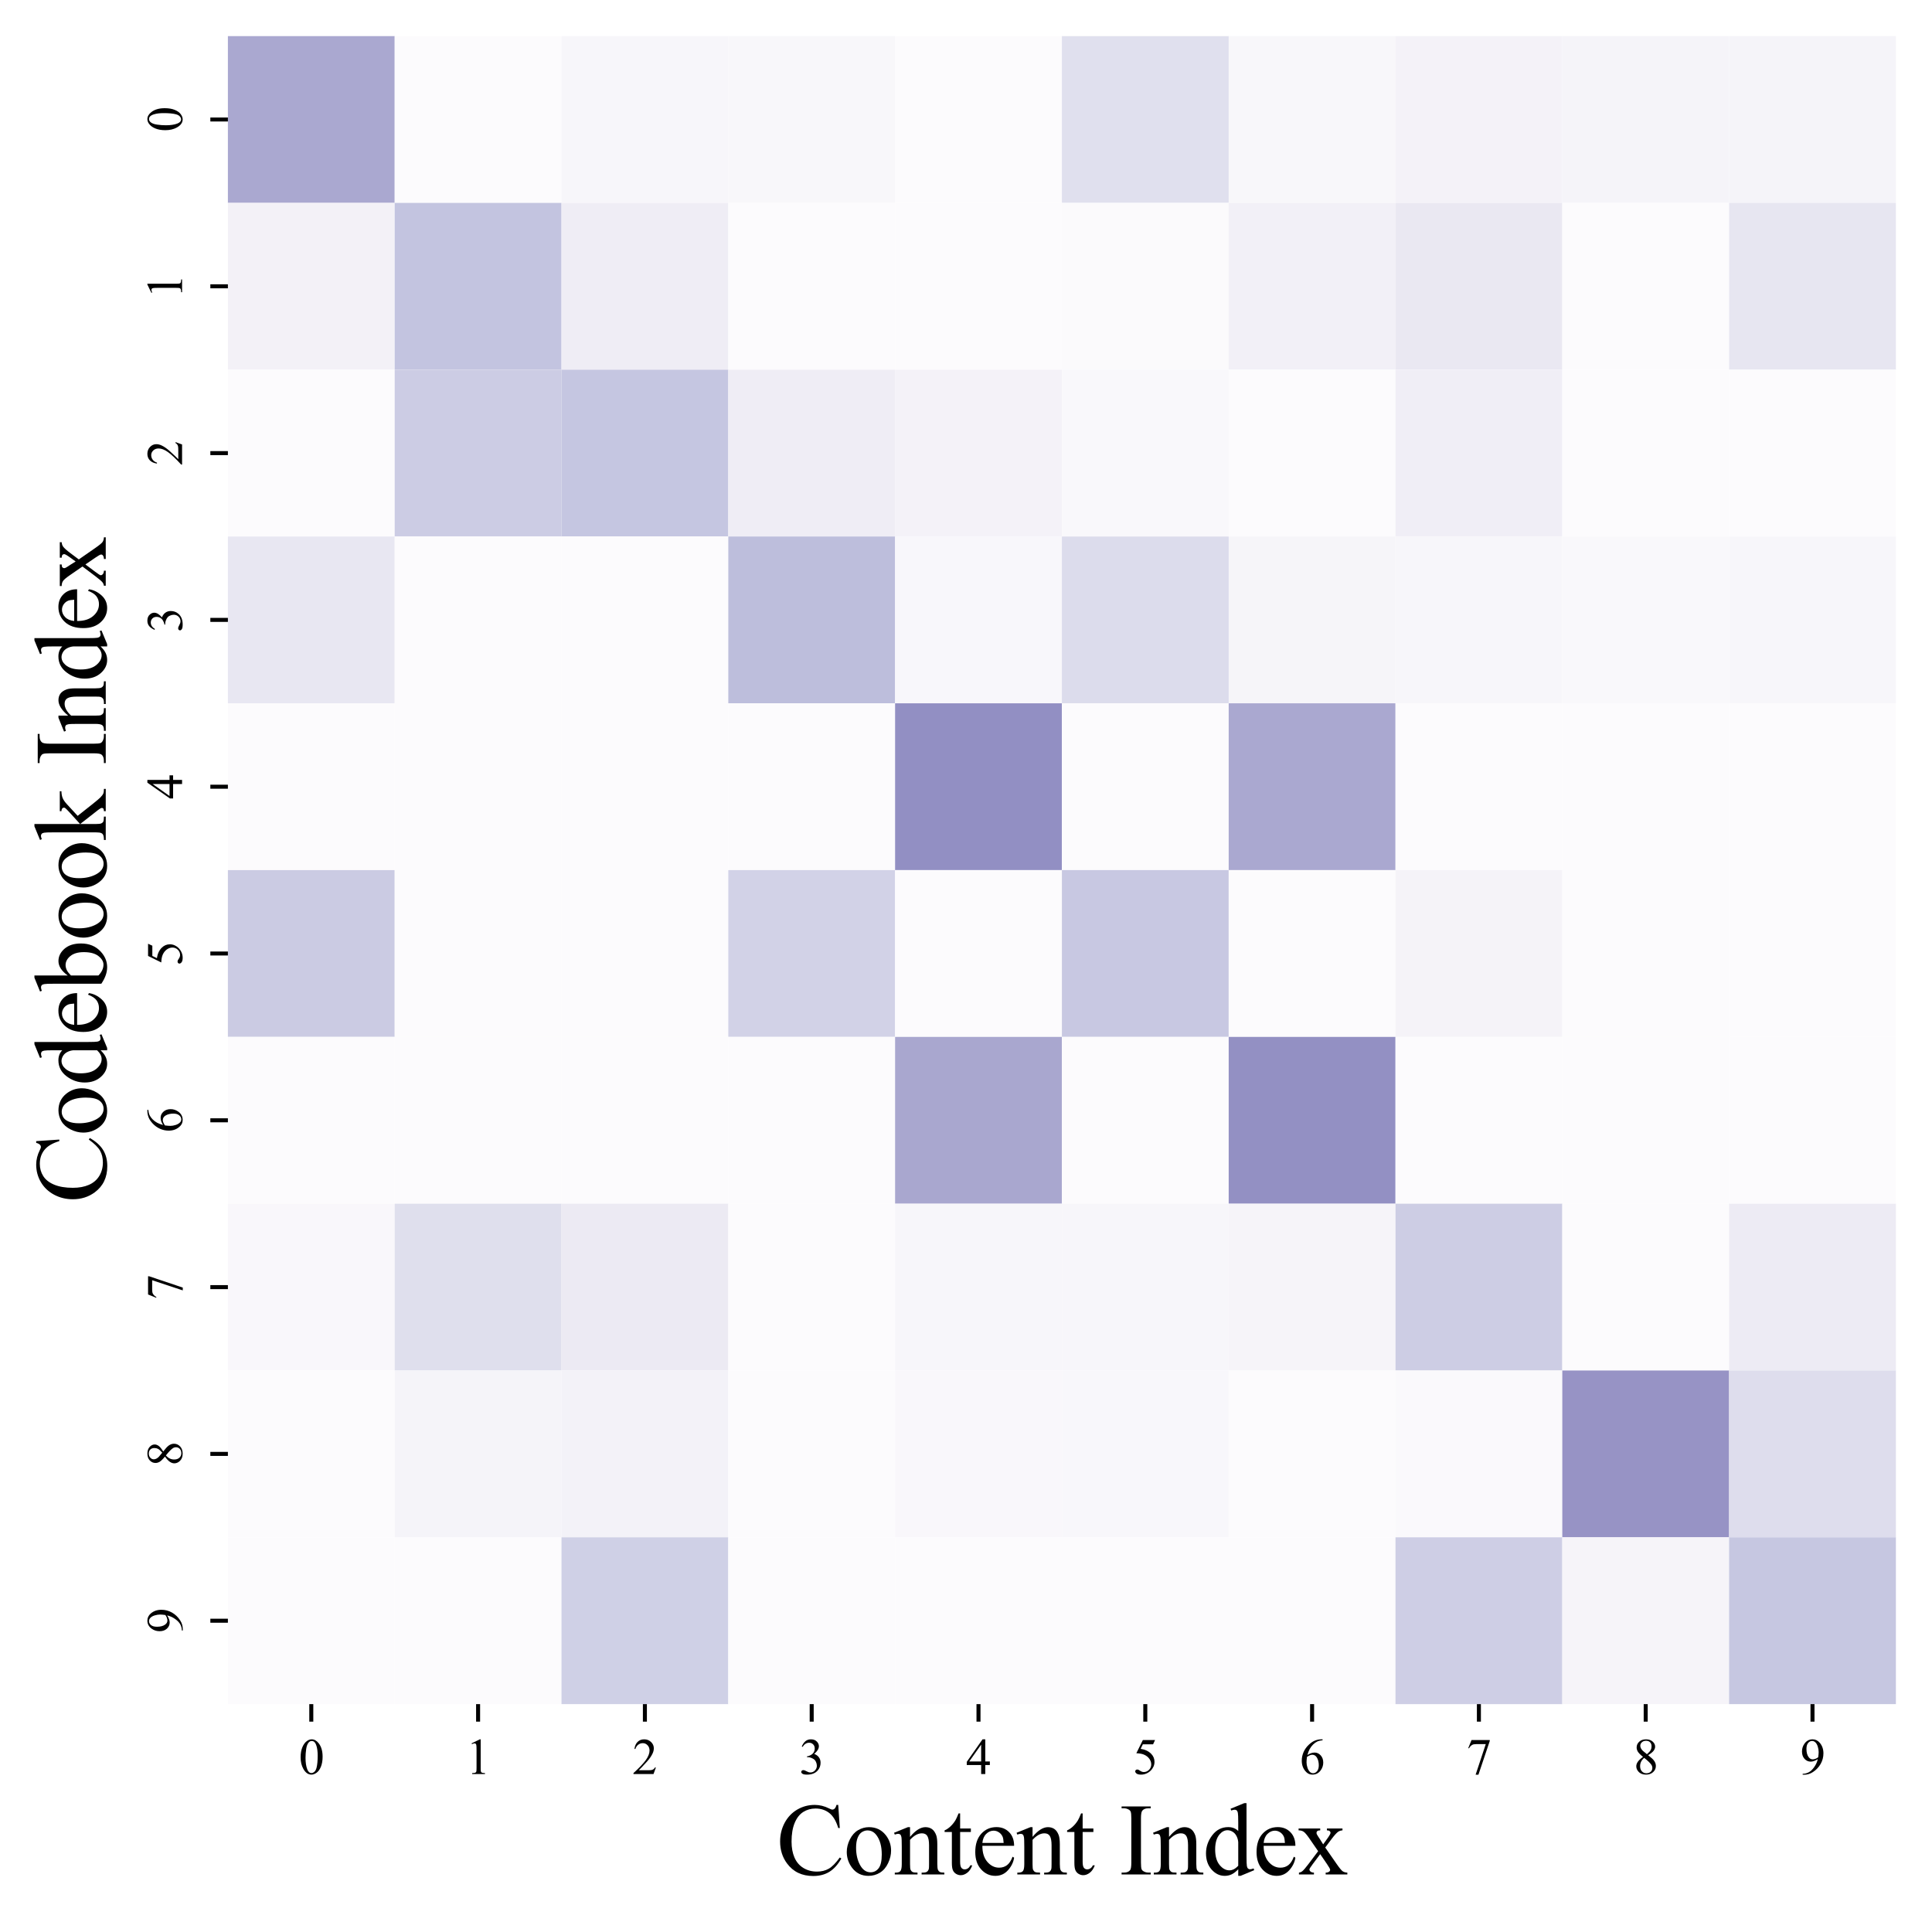 <?xml version="1.0" encoding="utf-8" standalone="no"?>
<!DOCTYPE svg PUBLIC "-//W3C//DTD SVG 1.1//EN"
  "http://www.w3.org/Graphics/SVG/1.1/DTD/svg11.dtd">
<svg xmlns:xlink="http://www.w3.org/1999/xlink" width="385.288pt" height="385.288pt" viewBox="0 0 385.288 385.288" xmlns="http://www.w3.org/2000/svg" version="1.1">
 <defs>
  <style type="text/css">*{stroke-linejoin: round; stroke-linecap: butt}</style>
 </defs>
 <g id="figure_1">
  <g id="patch_1">
   <path d="M 0 385.288 
L 385.288 385.288 
L 385.288 0 
L 0 0 
z
" style="fill: #ffffff"/>
  </g>
  <g id="axes_1">
   <g id="patch_2">
    <path d="M 45.448 339.84 
L 378.088 339.84 
L 378.088 7.2 
L 45.448 7.2 
z
" style="fill: #ffffff"/>
   </g>
   <g id="QuadMesh_1">
    <path d="M 45.448 7.2 
L 78.712 7.2 
L 78.712 40.464 
L 45.448 40.464 
L 45.448 7.2 
" clip-path="url(#p56d1f5e707)" style="fill: #aaa8d0"/>
    <path d="M 78.712 7.2 
L 111.976 7.2 
L 111.976 40.464 
L 78.712 40.464 
L 78.712 7.2 
" clip-path="url(#p56d1f5e707)" style="fill: #fcfbfd"/>
    <path d="M 111.976 7.2 
L 145.24 7.2 
L 145.24 40.464 
L 111.976 40.464 
L 111.976 7.2 
" clip-path="url(#p56d1f5e707)" style="fill: #f7f6fa"/>
    <path d="M 145.24 7.2 
L 178.504 7.2 
L 178.504 40.464 
L 145.24 40.464 
L 145.24 7.2 
" clip-path="url(#p56d1f5e707)" style="fill: #f8f7fa"/>
    <path d="M 178.504 7.2 
L 211.768 7.2 
L 211.768 40.464 
L 178.504 40.464 
L 178.504 7.2 
" clip-path="url(#p56d1f5e707)" style="fill: #fcfbfd"/>
    <path d="M 211.768 7.2 
L 245.032 7.2 
L 245.032 40.464 
L 211.768 40.464 
L 211.768 7.2 
" clip-path="url(#p56d1f5e707)" style="fill: #e0e0ee"/>
    <path d="M 245.032 7.2 
L 278.296 7.2 
L 278.296 40.464 
L 245.032 40.464 
L 245.032 7.2 
" clip-path="url(#p56d1f5e707)" style="fill: #f8f7fa"/>
    <path d="M 278.296 7.2 
L 311.56 7.2 
L 311.56 40.464 
L 278.296 40.464 
L 278.296 7.2 
" clip-path="url(#p56d1f5e707)" style="fill: #f4f2f8"/>
    <path d="M 311.56 7.2 
L 344.824 7.2 
L 344.824 40.464 
L 311.56 40.464 
L 311.56 7.2 
" clip-path="url(#p56d1f5e707)" style="fill: #f5f4f9"/>
    <path d="M 344.824 7.2 
L 378.088 7.2 
L 378.088 40.464 
L 344.824 40.464 
L 344.824 7.2 
" clip-path="url(#p56d1f5e707)" style="fill: #f5f4f9"/>
    <path d="M 45.448 40.464 
L 78.712 40.464 
L 78.712 73.728 
L 45.448 73.728 
L 45.448 40.464 
" clip-path="url(#p56d1f5e707)" style="fill: #f3f1f7"/>
    <path d="M 78.712 40.464 
L 111.976 40.464 
L 111.976 73.728 
L 78.712 73.728 
L 78.712 40.464 
" clip-path="url(#p56d1f5e707)" style="fill: #c3c4e0"/>
    <path d="M 111.976 40.464 
L 145.24 40.464 
L 145.24 73.728 
L 111.976 73.728 
L 111.976 40.464 
" clip-path="url(#p56d1f5e707)" style="fill: #efedf5"/>
    <path d="M 145.24 40.464 
L 178.504 40.464 
L 178.504 73.728 
L 145.24 73.728 
L 145.24 40.464 
" clip-path="url(#p56d1f5e707)" style="fill: #fcfbfd"/>
    <path d="M 178.504 40.464 
L 211.768 40.464 
L 211.768 73.728 
L 178.504 73.728 
L 178.504 40.464 
" clip-path="url(#p56d1f5e707)" style="fill: #fcfbfd"/>
    <path d="M 211.768 40.464 
L 245.032 40.464 
L 245.032 73.728 
L 211.768 73.728 
L 211.768 40.464 
" clip-path="url(#p56d1f5e707)" style="fill: #fbfafc"/>
    <path d="M 245.032 40.464 
L 278.296 40.464 
L 278.296 73.728 
L 245.032 73.728 
L 245.032 40.464 
" clip-path="url(#p56d1f5e707)" style="fill: #f2f0f7"/>
    <path d="M 278.296 40.464 
L 311.56 40.464 
L 311.56 73.728 
L 278.296 73.728 
L 278.296 40.464 
" clip-path="url(#p56d1f5e707)" style="fill: #eae8f2"/>
    <path d="M 311.56 40.464 
L 344.824 40.464 
L 344.824 73.728 
L 311.56 73.728 
L 311.56 40.464 
" clip-path="url(#p56d1f5e707)" style="fill: #fcfbfd"/>
    <path d="M 344.824 40.464 
L 378.088 40.464 
L 378.088 73.728 
L 344.824 73.728 
L 344.824 40.464 
" clip-path="url(#p56d1f5e707)" style="fill: #e7e6f1"/>
    <path d="M 45.448 73.728 
L 78.712 73.728 
L 78.712 106.992 
L 45.448 106.992 
L 45.448 73.728 
" clip-path="url(#p56d1f5e707)" style="fill: #fcfbfd"/>
    <path d="M 78.712 73.728 
L 111.976 73.728 
L 111.976 106.992 
L 78.712 106.992 
L 78.712 73.728 
" clip-path="url(#p56d1f5e707)" style="fill: #cccce4"/>
    <path d="M 111.976 73.728 
L 145.24 73.728 
L 145.24 106.992 
L 111.976 106.992 
L 111.976 73.728 
" clip-path="url(#p56d1f5e707)" style="fill: #c5c6e1"/>
    <path d="M 145.24 73.728 
L 178.504 73.728 
L 178.504 106.992 
L 145.24 106.992 
L 145.24 73.728 
" clip-path="url(#p56d1f5e707)" style="fill: #efedf5"/>
    <path d="M 178.504 73.728 
L 211.768 73.728 
L 211.768 106.992 
L 178.504 106.992 
L 178.504 73.728 
" clip-path="url(#p56d1f5e707)" style="fill: #f4f2f8"/>
    <path d="M 211.768 73.728 
L 245.032 73.728 
L 245.032 106.992 
L 211.768 106.992 
L 211.768 73.728 
" clip-path="url(#p56d1f5e707)" style="fill: #f9f8fb"/>
    <path d="M 245.032 73.728 
L 278.296 73.728 
L 278.296 106.992 
L 245.032 106.992 
L 245.032 73.728 
" clip-path="url(#p56d1f5e707)" style="fill: #fcfbfd"/>
    <path d="M 278.296 73.728 
L 311.56 73.728 
L 311.56 106.992 
L 278.296 106.992 
L 278.296 73.728 
" clip-path="url(#p56d1f5e707)" style="fill: #f0eef6"/>
    <path d="M 311.56 73.728 
L 344.824 73.728 
L 344.824 106.992 
L 311.56 106.992 
L 311.56 73.728 
" clip-path="url(#p56d1f5e707)" style="fill: #fcfbfd"/>
    <path d="M 344.824 73.728 
L 378.088 73.728 
L 378.088 106.992 
L 344.824 106.992 
L 344.824 73.728 
" clip-path="url(#p56d1f5e707)" style="fill: #fcfbfd"/>
    <path d="M 45.448 106.992 
L 78.712 106.992 
L 78.712 140.256 
L 45.448 140.256 
L 45.448 106.992 
" clip-path="url(#p56d1f5e707)" style="fill: #e8e7f2"/>
    <path d="M 78.712 106.992 
L 111.976 106.992 
L 111.976 140.256 
L 78.712 140.256 
L 78.712 106.992 
" clip-path="url(#p56d1f5e707)" style="fill: #fcfbfd"/>
    <path d="M 111.976 106.992 
L 145.24 106.992 
L 145.24 140.256 
L 111.976 140.256 
L 111.976 106.992 
" clip-path="url(#p56d1f5e707)" style="fill: #fcfbfd"/>
    <path d="M 145.24 106.992 
L 178.504 106.992 
L 178.504 140.256 
L 145.24 140.256 
L 145.24 106.992 
" clip-path="url(#p56d1f5e707)" style="fill: #bdbedc"/>
    <path d="M 178.504 106.992 
L 211.768 106.992 
L 211.768 140.256 
L 178.504 140.256 
L 178.504 106.992 
" clip-path="url(#p56d1f5e707)" style="fill: #f8f7fb"/>
    <path d="M 211.768 106.992 
L 245.032 106.992 
L 245.032 140.256 
L 211.768 140.256 
L 211.768 106.992 
" clip-path="url(#p56d1f5e707)" style="fill: #dcdcec"/>
    <path d="M 245.032 106.992 
L 278.296 106.992 
L 278.296 140.256 
L 245.032 140.256 
L 245.032 106.992 
" clip-path="url(#p56d1f5e707)" style="fill: #f6f5f9"/>
    <path d="M 278.296 106.992 
L 311.56 106.992 
L 311.56 140.256 
L 278.296 140.256 
L 278.296 106.992 
" clip-path="url(#p56d1f5e707)" style="fill: #f7f6fa"/>
    <path d="M 311.56 106.992 
L 344.824 106.992 
L 344.824 140.256 
L 311.56 140.256 
L 311.56 106.992 
" clip-path="url(#p56d1f5e707)" style="fill: #f9f8fb"/>
    <path d="M 344.824 106.992 
L 378.088 106.992 
L 378.088 140.256 
L 344.824 140.256 
L 344.824 106.992 
" clip-path="url(#p56d1f5e707)" style="fill: #f7f6fa"/>
    <path d="M 45.448 140.256 
L 78.712 140.256 
L 78.712 173.52 
L 45.448 173.52 
L 45.448 140.256 
" clip-path="url(#p56d1f5e707)" style="fill: #fcfbfd"/>
    <path d="M 78.712 140.256 
L 111.976 140.256 
L 111.976 173.52 
L 78.712 173.52 
L 78.712 140.256 
" clip-path="url(#p56d1f5e707)" style="fill: #fcfbfd"/>
    <path d="M 111.976 140.256 
L 145.24 140.256 
L 145.24 173.52 
L 111.976 173.52 
L 111.976 140.256 
" clip-path="url(#p56d1f5e707)" style="fill: #fcfbfd"/>
    <path d="M 145.24 140.256 
L 178.504 140.256 
L 178.504 173.52 
L 145.24 173.52 
L 145.24 140.256 
" clip-path="url(#p56d1f5e707)" style="fill: #fcfbfd"/>
    <path d="M 178.504 140.256 
L 211.768 140.256 
L 211.768 173.52 
L 178.504 173.52 
L 178.504 140.256 
" clip-path="url(#p56d1f5e707)" style="fill: #928fc3"/>
    <path d="M 211.768 140.256 
L 245.032 140.256 
L 245.032 173.52 
L 211.768 173.52 
L 211.768 140.256 
" clip-path="url(#p56d1f5e707)" style="fill: #fcfbfd"/>
    <path d="M 245.032 140.256 
L 278.296 140.256 
L 278.296 173.52 
L 245.032 173.52 
L 245.032 140.256 
" clip-path="url(#p56d1f5e707)" style="fill: #aaa8d0"/>
    <path d="M 278.296 140.256 
L 311.56 140.256 
L 311.56 173.52 
L 278.296 173.52 
L 278.296 140.256 
" clip-path="url(#p56d1f5e707)" style="fill: #fcfbfd"/>
    <path d="M 311.56 140.256 
L 344.824 140.256 
L 344.824 173.52 
L 311.56 173.52 
L 311.56 140.256 
" clip-path="url(#p56d1f5e707)" style="fill: #fcfbfd"/>
    <path d="M 344.824 140.256 
L 378.088 140.256 
L 378.088 173.52 
L 344.824 173.52 
L 344.824 140.256 
" clip-path="url(#p56d1f5e707)" style="fill: #fcfbfd"/>
    <path d="M 45.448 173.52 
L 78.712 173.52 
L 78.712 206.784 
L 45.448 206.784 
L 45.448 173.52 
" clip-path="url(#p56d1f5e707)" style="fill: #cbcbe3"/>
    <path d="M 78.712 173.52 
L 111.976 173.52 
L 111.976 206.784 
L 78.712 206.784 
L 78.712 173.52 
" clip-path="url(#p56d1f5e707)" style="fill: #fcfbfd"/>
    <path d="M 111.976 173.52 
L 145.24 173.52 
L 145.24 206.784 
L 111.976 206.784 
L 111.976 173.52 
" clip-path="url(#p56d1f5e707)" style="fill: #fcfbfd"/>
    <path d="M 145.24 173.52 
L 178.504 173.52 
L 178.504 206.784 
L 145.24 206.784 
L 145.24 173.52 
" clip-path="url(#p56d1f5e707)" style="fill: #d2d2e7"/>
    <path d="M 178.504 173.52 
L 211.768 173.52 
L 211.768 206.784 
L 178.504 206.784 
L 178.504 173.52 
" clip-path="url(#p56d1f5e707)" style="fill: #fcfbfd"/>
    <path d="M 211.768 173.52 
L 245.032 173.52 
L 245.032 206.784 
L 211.768 206.784 
L 211.768 173.52 
" clip-path="url(#p56d1f5e707)" style="fill: #c8c8e2"/>
    <path d="M 245.032 173.52 
L 278.296 173.52 
L 278.296 206.784 
L 245.032 206.784 
L 245.032 173.52 
" clip-path="url(#p56d1f5e707)" style="fill: #fcfbfd"/>
    <path d="M 278.296 173.52 
L 311.56 173.52 
L 311.56 206.784 
L 278.296 206.784 
L 278.296 173.52 
" clip-path="url(#p56d1f5e707)" style="fill: #f5f3f8"/>
    <path d="M 311.56 173.52 
L 344.824 173.52 
L 344.824 206.784 
L 311.56 206.784 
L 311.56 173.52 
" clip-path="url(#p56d1f5e707)" style="fill: #fcfbfd"/>
    <path d="M 344.824 173.52 
L 378.088 173.52 
L 378.088 206.784 
L 344.824 206.784 
L 344.824 173.52 
" clip-path="url(#p56d1f5e707)" style="fill: #fcfbfd"/>
    <path d="M 45.448 206.784 
L 78.712 206.784 
L 78.712 240.048 
L 45.448 240.048 
L 45.448 206.784 
" clip-path="url(#p56d1f5e707)" style="fill: #fcfbfd"/>
    <path d="M 78.712 206.784 
L 111.976 206.784 
L 111.976 240.048 
L 78.712 240.048 
L 78.712 206.784 
" clip-path="url(#p56d1f5e707)" style="fill: #fcfbfd"/>
    <path d="M 111.976 206.784 
L 145.24 206.784 
L 145.24 240.048 
L 111.976 240.048 
L 111.976 206.784 
" clip-path="url(#p56d1f5e707)" style="fill: #fcfbfd"/>
    <path d="M 145.24 206.784 
L 178.504 206.784 
L 178.504 240.048 
L 145.24 240.048 
L 145.24 206.784 
" clip-path="url(#p56d1f5e707)" style="fill: #fcfbfd"/>
    <path d="M 178.504 206.784 
L 211.768 206.784 
L 211.768 240.048 
L 178.504 240.048 
L 178.504 206.784 
" clip-path="url(#p56d1f5e707)" style="fill: #a9a7cf"/>
    <path d="M 211.768 206.784 
L 245.032 206.784 
L 245.032 240.048 
L 211.768 240.048 
L 211.768 206.784 
" clip-path="url(#p56d1f5e707)" style="fill: #fcfbfd"/>
    <path d="M 245.032 206.784 
L 278.296 206.784 
L 278.296 240.048 
L 245.032 240.048 
L 245.032 206.784 
" clip-path="url(#p56d1f5e707)" style="fill: #9390c3"/>
    <path d="M 278.296 206.784 
L 311.56 206.784 
L 311.56 240.048 
L 278.296 240.048 
L 278.296 206.784 
" clip-path="url(#p56d1f5e707)" style="fill: #fcfbfd"/>
    <path d="M 311.56 206.784 
L 344.824 206.784 
L 344.824 240.048 
L 311.56 240.048 
L 311.56 206.784 
" clip-path="url(#p56d1f5e707)" style="fill: #fcfbfd"/>
    <path d="M 344.824 206.784 
L 378.088 206.784 
L 378.088 240.048 
L 344.824 240.048 
L 344.824 206.784 
" clip-path="url(#p56d1f5e707)" style="fill: #fcfbfd"/>
    <path d="M 45.448 240.048 
L 78.712 240.048 
L 78.712 273.312 
L 45.448 273.312 
L 45.448 240.048 
" clip-path="url(#p56d1f5e707)" style="fill: #f9f7fb"/>
    <path d="M 78.712 240.048 
L 111.976 240.048 
L 111.976 273.312 
L 78.712 273.312 
L 78.712 240.048 
" clip-path="url(#p56d1f5e707)" style="fill: #dfdfed"/>
    <path d="M 111.976 240.048 
L 145.24 240.048 
L 145.24 273.312 
L 111.976 273.312 
L 111.976 240.048 
" clip-path="url(#p56d1f5e707)" style="fill: #eceaf3"/>
    <path d="M 145.24 240.048 
L 178.504 240.048 
L 178.504 273.312 
L 145.24 273.312 
L 145.24 240.048 
" clip-path="url(#p56d1f5e707)" style="fill: #fcfbfd"/>
    <path d="M 178.504 240.048 
L 211.768 240.048 
L 211.768 273.312 
L 178.504 273.312 
L 178.504 240.048 
" clip-path="url(#p56d1f5e707)" style="fill: #f7f6fa"/>
    <path d="M 211.768 240.048 
L 245.032 240.048 
L 245.032 273.312 
L 211.768 273.312 
L 211.768 240.048 
" clip-path="url(#p56d1f5e707)" style="fill: #f7f6fa"/>
    <path d="M 245.032 240.048 
L 278.296 240.048 
L 278.296 273.312 
L 245.032 273.312 
L 245.032 240.048 
" clip-path="url(#p56d1f5e707)" style="fill: #f6f4f9"/>
    <path d="M 278.296 240.048 
L 311.56 240.048 
L 311.56 273.312 
L 278.296 273.312 
L 278.296 240.048 
" clip-path="url(#p56d1f5e707)" style="fill: #cdcde4"/>
    <path d="M 311.56 240.048 
L 344.824 240.048 
L 344.824 273.312 
L 311.56 273.312 
L 311.56 240.048 
" clip-path="url(#p56d1f5e707)" style="fill: #fcfbfd"/>
    <path d="M 344.824 240.048 
L 378.088 240.048 
L 378.088 273.312 
L 344.824 273.312 
L 344.824 240.048 
" clip-path="url(#p56d1f5e707)" style="fill: #edebf4"/>
    <path d="M 45.448 273.312 
L 78.712 273.312 
L 78.712 306.576 
L 45.448 306.576 
L 45.448 273.312 
" clip-path="url(#p56d1f5e707)" style="fill: #fcfbfd"/>
    <path d="M 78.712 273.312 
L 111.976 273.312 
L 111.976 306.576 
L 78.712 306.576 
L 78.712 273.312 
" clip-path="url(#p56d1f5e707)" style="fill: #f5f4f9"/>
    <path d="M 111.976 273.312 
L 145.24 273.312 
L 145.24 306.576 
L 111.976 306.576 
L 111.976 273.312 
" clip-path="url(#p56d1f5e707)" style="fill: #f3f2f8"/>
    <path d="M 145.24 273.312 
L 178.504 273.312 
L 178.504 306.576 
L 145.24 306.576 
L 145.24 273.312 
" clip-path="url(#p56d1f5e707)" style="fill: #fcfbfd"/>
    <path d="M 178.504 273.312 
L 211.768 273.312 
L 211.768 306.576 
L 178.504 306.576 
L 178.504 273.312 
" clip-path="url(#p56d1f5e707)" style="fill: #f9f7fb"/>
    <path d="M 211.768 273.312 
L 245.032 273.312 
L 245.032 306.576 
L 211.768 306.576 
L 211.768 273.312 
" clip-path="url(#p56d1f5e707)" style="fill: #f8f7fb"/>
    <path d="M 245.032 273.312 
L 278.296 273.312 
L 278.296 306.576 
L 245.032 306.576 
L 245.032 273.312 
" clip-path="url(#p56d1f5e707)" style="fill: #fcfbfd"/>
    <path d="M 278.296 273.312 
L 311.56 273.312 
L 311.56 306.576 
L 278.296 306.576 
L 278.296 273.312 
" clip-path="url(#p56d1f5e707)" style="fill: #faf9fc"/>
    <path d="M 311.56 273.312 
L 344.824 273.312 
L 344.824 306.576 
L 311.56 306.576 
L 311.56 273.312 
" clip-path="url(#p56d1f5e707)" style="fill: #9793c5"/>
    <path d="M 344.824 273.312 
L 378.088 273.312 
L 378.088 306.576 
L 344.824 306.576 
L 344.824 273.312 
" clip-path="url(#p56d1f5e707)" style="fill: #dedded"/>
    <path d="M 45.448 306.576 
L 78.712 306.576 
L 78.712 339.84 
L 45.448 339.84 
L 45.448 306.576 
" clip-path="url(#p56d1f5e707)" style="fill: #fcfbfd"/>
    <path d="M 78.712 306.576 
L 111.976 306.576 
L 111.976 339.84 
L 78.712 339.84 
L 78.712 306.576 
" clip-path="url(#p56d1f5e707)" style="fill: #fcfbfd"/>
    <path d="M 111.976 306.576 
L 145.24 306.576 
L 145.24 339.84 
L 111.976 339.84 
L 111.976 306.576 
" clip-path="url(#p56d1f5e707)" style="fill: #cfd0e6"/>
    <path d="M 145.24 306.576 
L 178.504 306.576 
L 178.504 339.84 
L 145.24 339.84 
L 145.24 306.576 
" clip-path="url(#p56d1f5e707)" style="fill: #fcfbfd"/>
    <path d="M 178.504 306.576 
L 211.768 306.576 
L 211.768 339.84 
L 178.504 339.84 
L 178.504 306.576 
" clip-path="url(#p56d1f5e707)" style="fill: #fcfbfd"/>
    <path d="M 211.768 306.576 
L 245.032 306.576 
L 245.032 339.84 
L 211.768 339.84 
L 211.768 306.576 
" clip-path="url(#p56d1f5e707)" style="fill: #fcfbfd"/>
    <path d="M 245.032 306.576 
L 278.296 306.576 
L 278.296 339.84 
L 245.032 339.84 
L 245.032 306.576 
" clip-path="url(#p56d1f5e707)" style="fill: #fcfbfd"/>
    <path d="M 278.296 306.576 
L 311.56 306.576 
L 311.56 339.84 
L 278.296 339.84 
L 278.296 306.576 
" clip-path="url(#p56d1f5e707)" style="fill: #cecee5"/>
    <path d="M 311.56 306.576 
L 344.824 306.576 
L 344.824 339.84 
L 311.56 339.84 
L 311.56 306.576 
" clip-path="url(#p56d1f5e707)" style="fill: #f6f4f9"/>
    <path d="M 344.824 306.576 
L 378.088 306.576 
L 378.088 339.84 
L 344.824 339.84 
L 344.824 306.576 
" clip-path="url(#p56d1f5e707)" style="fill: #c6c7e1"/>
   </g>
   <g id="matplotlib.axis_1">
    <g id="xtick_1">
     <g id="line2d_1">
      <defs>
       <path id="ma005a1d3cd" d="M 0 0 
L 0 3.5 
" style="stroke: #000000; stroke-width: 0.8"/>
      </defs>
      <g>
       <use xlink:href="#ma005a1d3cd" x="62.08" y="339.84" style="stroke: #000000; stroke-width: 0.8"/>
      </g>
     </g>
     <g id="text_1">
      <!-- 0 -->
      <g transform="translate(59.58 353.784)scale(0.1 -0.1)">
       <defs>
        <path id="TimesNewRomanPSMT-30" d="M 231 2094 
Q 231 2819 450 3342 
Q 669 3866 1031 4122 
Q 1313 4325 1613 4325 
Q 2100 4325 2488 3828 
Q 2972 3213 2972 2159 
Q 2972 1422 2759 906 
Q 2547 391 2217 158 
Q 1888 -75 1581 -75 
Q 975 -75 572 641 
Q 231 1244 231 2094 
z
M 844 2016 
Q 844 1141 1059 588 
Q 1238 122 1591 122 
Q 1759 122 1940 273 
Q 2122 425 2216 781 
Q 2359 1319 2359 2297 
Q 2359 3022 2209 3506 
Q 2097 3866 1919 4016 
Q 1791 4119 1609 4119 
Q 1397 4119 1231 3928 
Q 1006 3669 925 3112 
Q 844 2556 844 2016 
z
" transform="scale(0.016)"/>
       </defs>
       <use xlink:href="#TimesNewRomanPSMT-30"/>
      </g>
     </g>
    </g>
    <g id="xtick_2">
     <g id="line2d_2">
      <g>
       <use xlink:href="#ma005a1d3cd" x="95.344" y="339.84" style="stroke: #000000; stroke-width: 0.8"/>
      </g>
     </g>
     <g id="text_2">
      <!-- 1 -->
      <g transform="translate(92.844 353.784)scale(0.1 -0.1)">
       <defs>
        <path id="TimesNewRomanPSMT-31" d="M 750 3822 
L 1781 4325 
L 1884 4325 
L 1884 747 
Q 1884 391 1914 303 
Q 1944 216 2037 169 
Q 2131 122 2419 116 
L 2419 0 
L 825 0 
L 825 116 
Q 1125 122 1212 167 
Q 1300 213 1334 289 
Q 1369 366 1369 747 
L 1369 3034 
Q 1369 3497 1338 3628 
Q 1316 3728 1258 3775 
Q 1200 3822 1119 3822 
Q 1003 3822 797 3725 
L 750 3822 
z
" transform="scale(0.016)"/>
       </defs>
       <use xlink:href="#TimesNewRomanPSMT-31"/>
      </g>
     </g>
    </g>
    <g id="xtick_3">
     <g id="line2d_3">
      <g>
       <use xlink:href="#ma005a1d3cd" x="128.608" y="339.84" style="stroke: #000000; stroke-width: 0.8"/>
      </g>
     </g>
     <g id="text_3">
      <!-- 2 -->
      <g transform="translate(126.108 353.784)scale(0.1 -0.1)">
       <defs>
        <path id="TimesNewRomanPSMT-32" d="M 2934 816 
L 2638 0 
L 138 0 
L 138 116 
Q 1241 1122 1691 1759 
Q 2141 2397 2141 2925 
Q 2141 3328 1894 3587 
Q 1647 3847 1303 3847 
Q 991 3847 742 3664 
Q 494 3481 375 3128 
L 259 3128 
Q 338 3706 661 4015 
Q 984 4325 1469 4325 
Q 1984 4325 2329 3994 
Q 2675 3663 2675 3213 
Q 2675 2891 2525 2569 
Q 2294 2063 1775 1497 
Q 997 647 803 472 
L 1909 472 
Q 2247 472 2383 497 
Q 2519 522 2628 598 
Q 2738 675 2819 816 
L 2934 816 
z
" transform="scale(0.016)"/>
       </defs>
       <use xlink:href="#TimesNewRomanPSMT-32"/>
      </g>
     </g>
    </g>
    <g id="xtick_4">
     <g id="line2d_4">
      <g>
       <use xlink:href="#ma005a1d3cd" x="161.872" y="339.84" style="stroke: #000000; stroke-width: 0.8"/>
      </g>
     </g>
     <g id="text_4">
      <!-- 3 -->
      <g transform="translate(159.372 353.784)scale(0.1 -0.1)">
       <defs>
        <path id="TimesNewRomanPSMT-33" d="M 325 3431 
Q 506 3859 782 4092 
Q 1059 4325 1472 4325 
Q 1981 4325 2253 3994 
Q 2459 3747 2459 3466 
Q 2459 3003 1878 2509 
Q 2269 2356 2469 2072 
Q 2669 1788 2669 1403 
Q 2669 853 2319 450 
Q 1863 -75 997 -75 
Q 569 -75 414 31 
Q 259 138 259 259 
Q 259 350 332 419 
Q 406 488 509 488 
Q 588 488 669 463 
Q 722 447 909 348 
Q 1097 250 1169 231 
Q 1284 197 1416 197 
Q 1734 197 1970 444 
Q 2206 691 2206 1028 
Q 2206 1275 2097 1509 
Q 2016 1684 1919 1775 
Q 1784 1900 1550 2001 
Q 1316 2103 1072 2103 
L 972 2103 
L 972 2197 
Q 1219 2228 1467 2375 
Q 1716 2522 1828 2728 
Q 1941 2934 1941 3181 
Q 1941 3503 1739 3701 
Q 1538 3900 1238 3900 
Q 753 3900 428 3381 
L 325 3431 
z
" transform="scale(0.016)"/>
       </defs>
       <use xlink:href="#TimesNewRomanPSMT-33"/>
      </g>
     </g>
    </g>
    <g id="xtick_5">
     <g id="line2d_5">
      <g>
       <use xlink:href="#ma005a1d3cd" x="195.136" y="339.84" style="stroke: #000000; stroke-width: 0.8"/>
      </g>
     </g>
     <g id="text_5">
      <!-- 4 -->
      <g transform="translate(192.636 353.784)scale(0.1 -0.1)">
       <defs>
        <path id="TimesNewRomanPSMT-34" d="M 2978 1563 
L 2978 1119 
L 2409 1119 
L 2409 0 
L 1894 0 
L 1894 1119 
L 100 1119 
L 100 1519 
L 2066 4325 
L 2409 4325 
L 2409 1563 
L 2978 1563 
z
M 1894 1563 
L 1894 3666 
L 406 1563 
L 1894 1563 
z
" transform="scale(0.016)"/>
       </defs>
       <use xlink:href="#TimesNewRomanPSMT-34"/>
      </g>
     </g>
    </g>
    <g id="xtick_6">
     <g id="line2d_6">
      <g>
       <use xlink:href="#ma005a1d3cd" x="228.4" y="339.84" style="stroke: #000000; stroke-width: 0.8"/>
      </g>
     </g>
     <g id="text_6">
      <!-- 5 -->
      <g transform="translate(225.9 353.784)scale(0.1 -0.1)">
       <defs>
        <path id="TimesNewRomanPSMT-35" d="M 2778 4238 
L 2534 3706 
L 1259 3706 
L 981 3138 
Q 1809 3016 2294 2522 
Q 2709 2097 2709 1522 
Q 2709 1188 2573 903 
Q 2438 619 2231 419 
Q 2025 219 1772 97 
Q 1413 -75 1034 -75 
Q 653 -75 479 54 
Q 306 184 306 341 
Q 306 428 378 495 
Q 450 563 559 563 
Q 641 563 702 538 
Q 763 513 909 409 
Q 1144 247 1384 247 
Q 1750 247 2026 523 
Q 2303 800 2303 1197 
Q 2303 1581 2056 1914 
Q 1809 2247 1375 2428 
Q 1034 2569 447 2591 
L 1259 4238 
L 2778 4238 
z
" transform="scale(0.016)"/>
       </defs>
       <use xlink:href="#TimesNewRomanPSMT-35"/>
      </g>
     </g>
    </g>
    <g id="xtick_7">
     <g id="line2d_7">
      <g>
       <use xlink:href="#ma005a1d3cd" x="261.664" y="339.84" style="stroke: #000000; stroke-width: 0.8"/>
      </g>
     </g>
     <g id="text_7">
      <!-- 6 -->
      <g transform="translate(259.164 353.784)scale(0.1 -0.1)">
       <defs>
        <path id="TimesNewRomanPSMT-36" d="M 2869 4325 
L 2869 4209 
Q 2456 4169 2195 4045 
Q 1934 3922 1679 3669 
Q 1425 3416 1258 3105 
Q 1091 2794 978 2366 
Q 1428 2675 1881 2675 
Q 2316 2675 2634 2325 
Q 2953 1975 2953 1425 
Q 2953 894 2631 456 
Q 2244 -75 1606 -75 
Q 1172 -75 869 213 
Q 275 772 275 1663 
Q 275 2231 503 2743 
Q 731 3256 1154 3653 
Q 1578 4050 1965 4187 
Q 2353 4325 2688 4325 
L 2869 4325 
z
M 925 2138 
Q 869 1716 869 1456 
Q 869 1156 980 804 
Q 1091 453 1309 247 
Q 1469 100 1697 100 
Q 1969 100 2183 356 
Q 2397 613 2397 1088 
Q 2397 1622 2184 2012 
Q 1972 2403 1581 2403 
Q 1463 2403 1327 2353 
Q 1191 2303 925 2138 
z
" transform="scale(0.016)"/>
       </defs>
       <use xlink:href="#TimesNewRomanPSMT-36"/>
      </g>
     </g>
    </g>
    <g id="xtick_8">
     <g id="line2d_8">
      <g>
       <use xlink:href="#ma005a1d3cd" x="294.928" y="339.84" style="stroke: #000000; stroke-width: 0.8"/>
      </g>
     </g>
     <g id="text_8">
      <!-- 7 -->
      <g transform="translate(292.428 353.784)scale(0.1 -0.1)">
       <defs>
        <path id="TimesNewRomanPSMT-37" d="M 644 4238 
L 2916 4238 
L 2916 4119 
L 1503 -88 
L 1153 -88 
L 2419 3728 
L 1253 3728 
Q 900 3728 750 3644 
Q 488 3500 328 3200 
L 238 3234 
L 644 4238 
z
" transform="scale(0.016)"/>
       </defs>
       <use xlink:href="#TimesNewRomanPSMT-37"/>
      </g>
     </g>
    </g>
    <g id="xtick_9">
     <g id="line2d_9">
      <g>
       <use xlink:href="#ma005a1d3cd" x="328.192" y="339.84" style="stroke: #000000; stroke-width: 0.8"/>
      </g>
     </g>
     <g id="text_9">
      <!-- 8 -->
      <g transform="translate(325.692 353.784)scale(0.1 -0.1)">
       <defs>
        <path id="TimesNewRomanPSMT-38" d="M 1228 2134 
Q 725 2547 579 2797 
Q 434 3047 434 3316 
Q 434 3728 753 4026 
Q 1072 4325 1600 4325 
Q 2113 4325 2425 4047 
Q 2738 3769 2738 3413 
Q 2738 3175 2569 2928 
Q 2400 2681 1866 2347 
Q 2416 1922 2594 1678 
Q 2831 1359 2831 1006 
Q 2831 559 2490 242 
Q 2150 -75 1597 -75 
Q 994 -75 656 303 
Q 388 606 388 966 
Q 388 1247 577 1523 
Q 766 1800 1228 2134 
z
M 1719 2469 
Q 2094 2806 2194 3001 
Q 2294 3197 2294 3444 
Q 2294 3772 2109 3958 
Q 1925 4144 1606 4144 
Q 1288 4144 1088 3959 
Q 888 3775 888 3528 
Q 888 3366 970 3203 
Q 1053 3041 1206 2894 
L 1719 2469 
z
M 1375 2016 
Q 1116 1797 991 1539 
Q 866 1281 866 981 
Q 866 578 1086 336 
Q 1306 94 1647 94 
Q 1984 94 2187 284 
Q 2391 475 2391 747 
Q 2391 972 2272 1150 
Q 2050 1481 1375 2016 
z
" transform="scale(0.016)"/>
       </defs>
       <use xlink:href="#TimesNewRomanPSMT-38"/>
      </g>
     </g>
    </g>
    <g id="xtick_10">
     <g id="line2d_10">
      <g>
       <use xlink:href="#ma005a1d3cd" x="361.456" y="339.84" style="stroke: #000000; stroke-width: 0.8"/>
      </g>
     </g>
     <g id="text_10">
      <!-- 9 -->
      <g transform="translate(358.956 353.784)scale(0.1 -0.1)">
       <defs>
        <path id="TimesNewRomanPSMT-39" d="M 338 -88 
L 338 28 
Q 744 34 1094 217 
Q 1444 400 1770 856 
Q 2097 1313 2225 1859 
Q 1734 1544 1338 1544 
Q 891 1544 572 1889 
Q 253 2234 253 2806 
Q 253 3363 572 3797 
Q 956 4325 1575 4325 
Q 2097 4325 2469 3894 
Q 2925 3359 2925 2575 
Q 2925 1869 2578 1258 
Q 2231 647 1613 244 
Q 1109 -88 516 -88 
L 338 -88 
z
M 2275 2091 
Q 2331 2497 2331 2741 
Q 2331 3044 2228 3395 
Q 2125 3747 1936 3934 
Q 1747 4122 1506 4122 
Q 1228 4122 1018 3872 
Q 809 3622 809 3128 
Q 809 2469 1088 2097 
Q 1291 1828 1588 1828 
Q 1731 1828 1928 1897 
Q 2125 1966 2275 2091 
z
" transform="scale(0.016)"/>
       </defs>
       <use xlink:href="#TimesNewRomanPSMT-39"/>
      </g>
     </g>
    </g>
    <g id="text_11">
     <!-- Content Index -->
     <g transform="translate(154.834 373.81)scale(0.2 -0.2)">
      <defs>
       <path id="TimesNewRomanPSMT-43" d="M 3853 4334 
L 3950 2894 
L 3853 2894 
Q 3659 3541 3300 3825 
Q 2941 4109 2438 4109 
Q 2016 4109 1675 3895 
Q 1334 3681 1139 3212 
Q 944 2744 944 2047 
Q 944 1472 1128 1050 
Q 1313 628 1683 403 
Q 2053 178 2528 178 
Q 2941 178 3256 354 
Q 3572 531 3950 1056 
L 4047 994 
Q 3728 428 3303 165 
Q 2878 -97 2294 -97 
Q 1241 -97 663 684 
Q 231 1266 231 2053 
Q 231 2688 515 3219 
Q 800 3750 1298 4042 
Q 1797 4334 2388 4334 
Q 2847 4334 3294 4109 
Q 3425 4041 3481 4041 
Q 3566 4041 3628 4100 
Q 3709 4184 3744 4334 
L 3853 4334 
z
" transform="scale(0.016)"/>
       <path id="TimesNewRomanPSMT-6f" d="M 1600 2947 
Q 2250 2947 2644 2453 
Q 2978 2031 2978 1484 
Q 2978 1100 2793 706 
Q 2609 313 2286 112 
Q 1963 -88 1566 -88 
Q 919 -88 538 428 
Q 216 863 216 1403 
Q 216 1797 411 2186 
Q 606 2575 925 2761 
Q 1244 2947 1600 2947 
z
M 1503 2744 
Q 1338 2744 1170 2645 
Q 1003 2547 900 2300 
Q 797 2053 797 1666 
Q 797 1041 1045 587 
Q 1294 134 1700 134 
Q 2003 134 2200 384 
Q 2397 634 2397 1244 
Q 2397 2006 2069 2444 
Q 1847 2744 1503 2744 
z
" transform="scale(0.016)"/>
       <path id="TimesNewRomanPSMT-6e" d="M 1034 2341 
Q 1538 2947 1994 2947 
Q 2228 2947 2397 2830 
Q 2566 2713 2666 2444 
Q 2734 2256 2734 1869 
L 2734 647 
Q 2734 375 2778 278 
Q 2813 200 2889 156 
Q 2966 113 3172 113 
L 3172 0 
L 1756 0 
L 1756 113 
L 1816 113 
Q 2016 113 2095 173 
Q 2175 234 2206 353 
Q 2219 400 2219 647 
L 2219 1819 
Q 2219 2209 2117 2386 
Q 2016 2563 1775 2563 
Q 1403 2563 1034 2156 
L 1034 647 
Q 1034 356 1069 288 
Q 1113 197 1189 155 
Q 1266 113 1500 113 
L 1500 0 
L 84 0 
L 84 113 
L 147 113 
Q 366 113 442 223 
Q 519 334 519 647 
L 519 1709 
Q 519 2225 495 2337 
Q 472 2450 423 2490 
Q 375 2531 294 2531 
Q 206 2531 84 2484 
L 38 2597 
L 900 2947 
L 1034 2947 
L 1034 2341 
z
" transform="scale(0.016)"/>
       <path id="TimesNewRomanPSMT-74" d="M 1031 3803 
L 1031 2863 
L 1700 2863 
L 1700 2644 
L 1031 2644 
L 1031 788 
Q 1031 509 1111 412 
Q 1191 316 1316 316 
Q 1419 316 1516 380 
Q 1613 444 1666 569 
L 1788 569 
Q 1678 263 1478 108 
Q 1278 -47 1066 -47 
Q 922 -47 784 33 
Q 647 113 581 261 
Q 516 409 516 719 
L 516 2644 
L 63 2644 
L 63 2747 
Q 234 2816 414 2980 
Q 594 3144 734 3369 
Q 806 3488 934 3803 
L 1031 3803 
z
" transform="scale(0.016)"/>
       <path id="TimesNewRomanPSMT-65" d="M 681 1784 
Q 678 1147 991 784 
Q 1303 422 1725 422 
Q 2006 422 2214 576 
Q 2422 731 2563 1106 
L 2659 1044 
Q 2594 616 2278 264 
Q 1963 -88 1488 -88 
Q 972 -88 605 314 
Q 238 716 238 1394 
Q 238 2128 614 2539 
Q 991 2950 1559 2950 
Q 2041 2950 2350 2633 
Q 2659 2316 2659 1784 
L 681 1784 
z
M 681 1966 
L 2006 1966 
Q 1991 2241 1941 2353 
Q 1863 2528 1708 2628 
Q 1553 2728 1384 2728 
Q 1125 2728 920 2526 
Q 716 2325 681 1966 
z
" transform="scale(0.016)"/>
       <path id="TimesNewRomanPSMT-20" transform="scale(0.016)"/>
       <path id="TimesNewRomanPSMT-49" d="M 1975 116 
L 1975 0 
L 159 0 
L 159 116 
L 309 116 
Q 572 116 691 269 
Q 766 369 766 750 
L 766 3488 
Q 766 3809 725 3913 
Q 694 3991 597 4047 
Q 459 4122 309 4122 
L 159 4122 
L 159 4238 
L 1975 4238 
L 1975 4122 
L 1822 4122 
Q 1563 4122 1444 3969 
Q 1366 3869 1366 3488 
L 1366 750 
Q 1366 428 1406 325 
Q 1438 247 1538 191 
Q 1672 116 1822 116 
L 1975 116 
z
" transform="scale(0.016)"/>
       <path id="TimesNewRomanPSMT-64" d="M 2222 322 
Q 2013 103 1813 7 
Q 1613 -88 1381 -88 
Q 913 -88 563 304 
Q 213 697 213 1313 
Q 213 1928 600 2439 
Q 988 2950 1597 2950 
Q 1975 2950 2222 2709 
L 2222 3238 
Q 2222 3728 2198 3840 
Q 2175 3953 2125 3993 
Q 2075 4034 2000 4034 
Q 1919 4034 1784 3984 
L 1744 4094 
L 2597 4444 
L 2738 4444 
L 2738 1134 
Q 2738 631 2761 520 
Q 2784 409 2836 365 
Q 2888 322 2956 322 
Q 3041 322 3181 375 
L 3216 266 
L 2366 -88 
L 2222 -88 
L 2222 322 
z
M 2222 541 
L 2222 2016 
Q 2203 2228 2109 2403 
Q 2016 2578 1861 2667 
Q 1706 2756 1559 2756 
Q 1284 2756 1069 2509 
Q 784 2184 784 1559 
Q 784 928 1059 592 
Q 1334 256 1672 256 
Q 1956 256 2222 541 
z
" transform="scale(0.016)"/>
       <path id="TimesNewRomanPSMT-78" d="M 84 2863 
L 1431 2863 
L 1431 2747 
Q 1303 2747 1251 2703 
Q 1200 2659 1200 2588 
Q 1200 2513 1309 2356 
Q 1344 2306 1413 2200 
L 1616 1875 
L 1850 2200 
Q 2075 2509 2075 2591 
Q 2075 2656 2022 2701 
Q 1969 2747 1850 2747 
L 1850 2863 
L 2819 2863 
L 2819 2747 
Q 2666 2738 2553 2663 
Q 2400 2556 2134 2200 
L 1744 1678 
L 2456 653 
Q 2719 275 2831 198 
Q 2944 122 3122 113 
L 3122 0 
L 1772 0 
L 1772 113 
Q 1913 113 1991 175 
Q 2050 219 2050 291 
Q 2050 363 1850 653 
L 1431 1266 
L 972 653 
Q 759 369 759 316 
Q 759 241 829 180 
Q 900 119 1041 113 
L 1041 0 
L 106 0 
L 106 113 
Q 219 128 303 191 
Q 422 281 703 653 
L 1303 1450 
L 759 2238 
Q 528 2575 401 2661 
Q 275 2747 84 2747 
L 84 2863 
z
" transform="scale(0.016)"/>
      </defs>
      <use xlink:href="#TimesNewRomanPSMT-43"/>
      <use xlink:href="#TimesNewRomanPSMT-6f" x="66.699"/>
      <use xlink:href="#TimesNewRomanPSMT-6e" x="116.699"/>
      <use xlink:href="#TimesNewRomanPSMT-74" x="166.699"/>
      <use xlink:href="#TimesNewRomanPSMT-65" x="194.482"/>
      <use xlink:href="#TimesNewRomanPSMT-6e" x="238.867"/>
      <use xlink:href="#TimesNewRomanPSMT-74" x="288.867"/>
      <use xlink:href="#TimesNewRomanPSMT-20" x="316.65"/>
      <use xlink:href="#TimesNewRomanPSMT-49" x="341.65"/>
      <use xlink:href="#TimesNewRomanPSMT-6e" x="374.951"/>
      <use xlink:href="#TimesNewRomanPSMT-64" x="424.951"/>
      <use xlink:href="#TimesNewRomanPSMT-65" x="474.951"/>
      <use xlink:href="#TimesNewRomanPSMT-78" x="519.336"/>
     </g>
    </g>
   </g>
   <g id="matplotlib.axis_2">
    <g id="ytick_1">
     <g id="line2d_11">
      <defs>
       <path id="mae75f76e20" d="M 0 0 
L -3.5 0 
" style="stroke: #000000; stroke-width: 0.8"/>
      </defs>
      <g>
       <use xlink:href="#mae75f76e20" x="45.448" y="23.832" style="stroke: #000000; stroke-width: 0.8"/>
      </g>
     </g>
     <g id="text_12">
      <!-- 0 -->
      <g transform="translate(36.309 26.332)rotate(-90)scale(0.1 -0.1)">
       <use xlink:href="#TimesNewRomanPSMT-30"/>
      </g>
     </g>
    </g>
    <g id="ytick_2">
     <g id="line2d_12">
      <g>
       <use xlink:href="#mae75f76e20" x="45.448" y="57.096" style="stroke: #000000; stroke-width: 0.8"/>
      </g>
     </g>
     <g id="text_13">
      <!-- 1 -->
      <g transform="translate(36.309 59.596)rotate(-90)scale(0.1 -0.1)">
       <use xlink:href="#TimesNewRomanPSMT-31"/>
      </g>
     </g>
    </g>
    <g id="ytick_3">
     <g id="line2d_13">
      <g>
       <use xlink:href="#mae75f76e20" x="45.448" y="90.36" style="stroke: #000000; stroke-width: 0.8"/>
      </g>
     </g>
     <g id="text_14">
      <!-- 2 -->
      <g transform="translate(36.309 92.86)rotate(-90)scale(0.1 -0.1)">
       <use xlink:href="#TimesNewRomanPSMT-32"/>
      </g>
     </g>
    </g>
    <g id="ytick_4">
     <g id="line2d_14">
      <g>
       <use xlink:href="#mae75f76e20" x="45.448" y="123.624" style="stroke: #000000; stroke-width: 0.8"/>
      </g>
     </g>
     <g id="text_15">
      <!-- 3 -->
      <g transform="translate(36.309 126.124)rotate(-90)scale(0.1 -0.1)">
       <use xlink:href="#TimesNewRomanPSMT-33"/>
      </g>
     </g>
    </g>
    <g id="ytick_5">
     <g id="line2d_15">
      <g>
       <use xlink:href="#mae75f76e20" x="45.448" y="156.888" style="stroke: #000000; stroke-width: 0.8"/>
      </g>
     </g>
     <g id="text_16">
      <!-- 4 -->
      <g transform="translate(36.309 159.388)rotate(-90)scale(0.1 -0.1)">
       <use xlink:href="#TimesNewRomanPSMT-34"/>
      </g>
     </g>
    </g>
    <g id="ytick_6">
     <g id="line2d_16">
      <g>
       <use xlink:href="#mae75f76e20" x="45.448" y="190.152" style="stroke: #000000; stroke-width: 0.8"/>
      </g>
     </g>
     <g id="text_17">
      <!-- 5 -->
      <g transform="translate(36.309 192.652)rotate(-90)scale(0.1 -0.1)">
       <use xlink:href="#TimesNewRomanPSMT-35"/>
      </g>
     </g>
    </g>
    <g id="ytick_7">
     <g id="line2d_17">
      <g>
       <use xlink:href="#mae75f76e20" x="45.448" y="223.416" style="stroke: #000000; stroke-width: 0.8"/>
      </g>
     </g>
     <g id="text_18">
      <!-- 6 -->
      <g transform="translate(36.309 225.916)rotate(-90)scale(0.1 -0.1)">
       <use xlink:href="#TimesNewRomanPSMT-36"/>
      </g>
     </g>
    </g>
    <g id="ytick_8">
     <g id="line2d_18">
      <g>
       <use xlink:href="#mae75f76e20" x="45.448" y="256.68" style="stroke: #000000; stroke-width: 0.8"/>
      </g>
     </g>
     <g id="text_19">
      <!-- 7 -->
      <g transform="translate(36.309 259.18)rotate(-90)scale(0.1 -0.1)">
       <use xlink:href="#TimesNewRomanPSMT-37"/>
      </g>
     </g>
    </g>
    <g id="ytick_9">
     <g id="line2d_19">
      <g>
       <use xlink:href="#mae75f76e20" x="45.448" y="289.944" style="stroke: #000000; stroke-width: 0.8"/>
      </g>
     </g>
     <g id="text_20">
      <!-- 8 -->
      <g transform="translate(36.309 292.444)rotate(-90)scale(0.1 -0.1)">
       <use xlink:href="#TimesNewRomanPSMT-38"/>
      </g>
     </g>
    </g>
    <g id="ytick_10">
     <g id="line2d_20">
      <g>
       <use xlink:href="#mae75f76e20" x="45.448" y="323.208" style="stroke: #000000; stroke-width: 0.8"/>
      </g>
     </g>
     <g id="text_21">
      <!-- 9 -->
      <g transform="translate(36.309 325.708)rotate(-90)scale(0.1 -0.1)">
       <use xlink:href="#TimesNewRomanPSMT-39"/>
      </g>
     </g>
    </g>
    <g id="text_22">
     <!-- Codebook Index -->
     <g transform="translate(21.087 239.898)rotate(-90)scale(0.2 -0.2)">
      <defs>
       <path id="TimesNewRomanPSMT-62" d="M 984 2369 
Q 1400 2947 1881 2947 
Q 2322 2947 2650 2570 
Q 2978 2194 2978 1541 
Q 2978 778 2472 313 
Q 2038 -88 1503 -88 
Q 1253 -88 995 3 
Q 738 94 469 275 
L 469 3241 
Q 469 3728 445 3840 
Q 422 3953 372 3993 
Q 322 4034 247 4034 
Q 159 4034 28 3984 
L -16 4094 
L 844 4444 
L 984 4444 
L 984 2369 
z
M 984 2169 
L 984 456 
Q 1144 300 1314 220 
Q 1484 141 1663 141 
Q 1947 141 2192 453 
Q 2438 766 2438 1363 
Q 2438 1913 2192 2208 
Q 1947 2503 1634 2503 
Q 1469 2503 1303 2419 
Q 1178 2356 984 2169 
z
" transform="scale(0.016)"/>
       <path id="TimesNewRomanPSMT-6b" d="M 1047 4444 
L 1047 1597 
L 1775 2259 
Q 2006 2472 2044 2528 
Q 2069 2566 2069 2603 
Q 2069 2666 2017 2711 
Q 1966 2756 1847 2763 
L 1847 2863 
L 3091 2863 
L 3091 2763 
Q 2834 2756 2664 2684 
Q 2494 2613 2291 2428 
L 1556 1750 
L 2291 822 
Q 2597 438 2703 334 
Q 2853 188 2966 144 
Q 3044 113 3238 113 
L 3238 0 
L 1847 0 
L 1847 113 
Q 1966 116 2008 148 
Q 2050 181 2050 241 
Q 2050 313 1925 472 
L 1047 1594 
L 1047 644 
Q 1047 366 1086 278 
Q 1125 191 1197 153 
Q 1269 116 1509 113 
L 1509 0 
L 53 0 
L 53 113 
Q 272 113 381 166 
Q 447 200 481 272 
Q 528 375 528 628 
L 528 3234 
Q 528 3731 506 3842 
Q 484 3953 434 3995 
Q 384 4038 303 4038 
Q 238 4038 106 3984 
L 53 4094 
L 903 4444 
L 1047 4444 
z
" transform="scale(0.016)"/>
      </defs>
      <use xlink:href="#TimesNewRomanPSMT-43"/>
      <use xlink:href="#TimesNewRomanPSMT-6f" x="66.699"/>
      <use xlink:href="#TimesNewRomanPSMT-64" x="116.699"/>
      <use xlink:href="#TimesNewRomanPSMT-65" x="166.699"/>
      <use xlink:href="#TimesNewRomanPSMT-62" x="211.084"/>
      <use xlink:href="#TimesNewRomanPSMT-6f" x="261.084"/>
      <use xlink:href="#TimesNewRomanPSMT-6f" x="311.084"/>
      <use xlink:href="#TimesNewRomanPSMT-6b" x="361.084"/>
      <use xlink:href="#TimesNewRomanPSMT-20" x="411.084"/>
      <use xlink:href="#TimesNewRomanPSMT-49" x="436.084"/>
      <use xlink:href="#TimesNewRomanPSMT-6e" x="469.385"/>
      <use xlink:href="#TimesNewRomanPSMT-64" x="519.385"/>
      <use xlink:href="#TimesNewRomanPSMT-65" x="569.385"/>
      <use xlink:href="#TimesNewRomanPSMT-78" x="613.77"/>
     </g>
    </g>
   </g>
  </g>
 </g>
 <defs>
  <clipPath id="p56d1f5e707">
   <rect x="45.448" y="7.2" width="332.64" height="332.64"/>
  </clipPath>
 </defs>
</svg>
